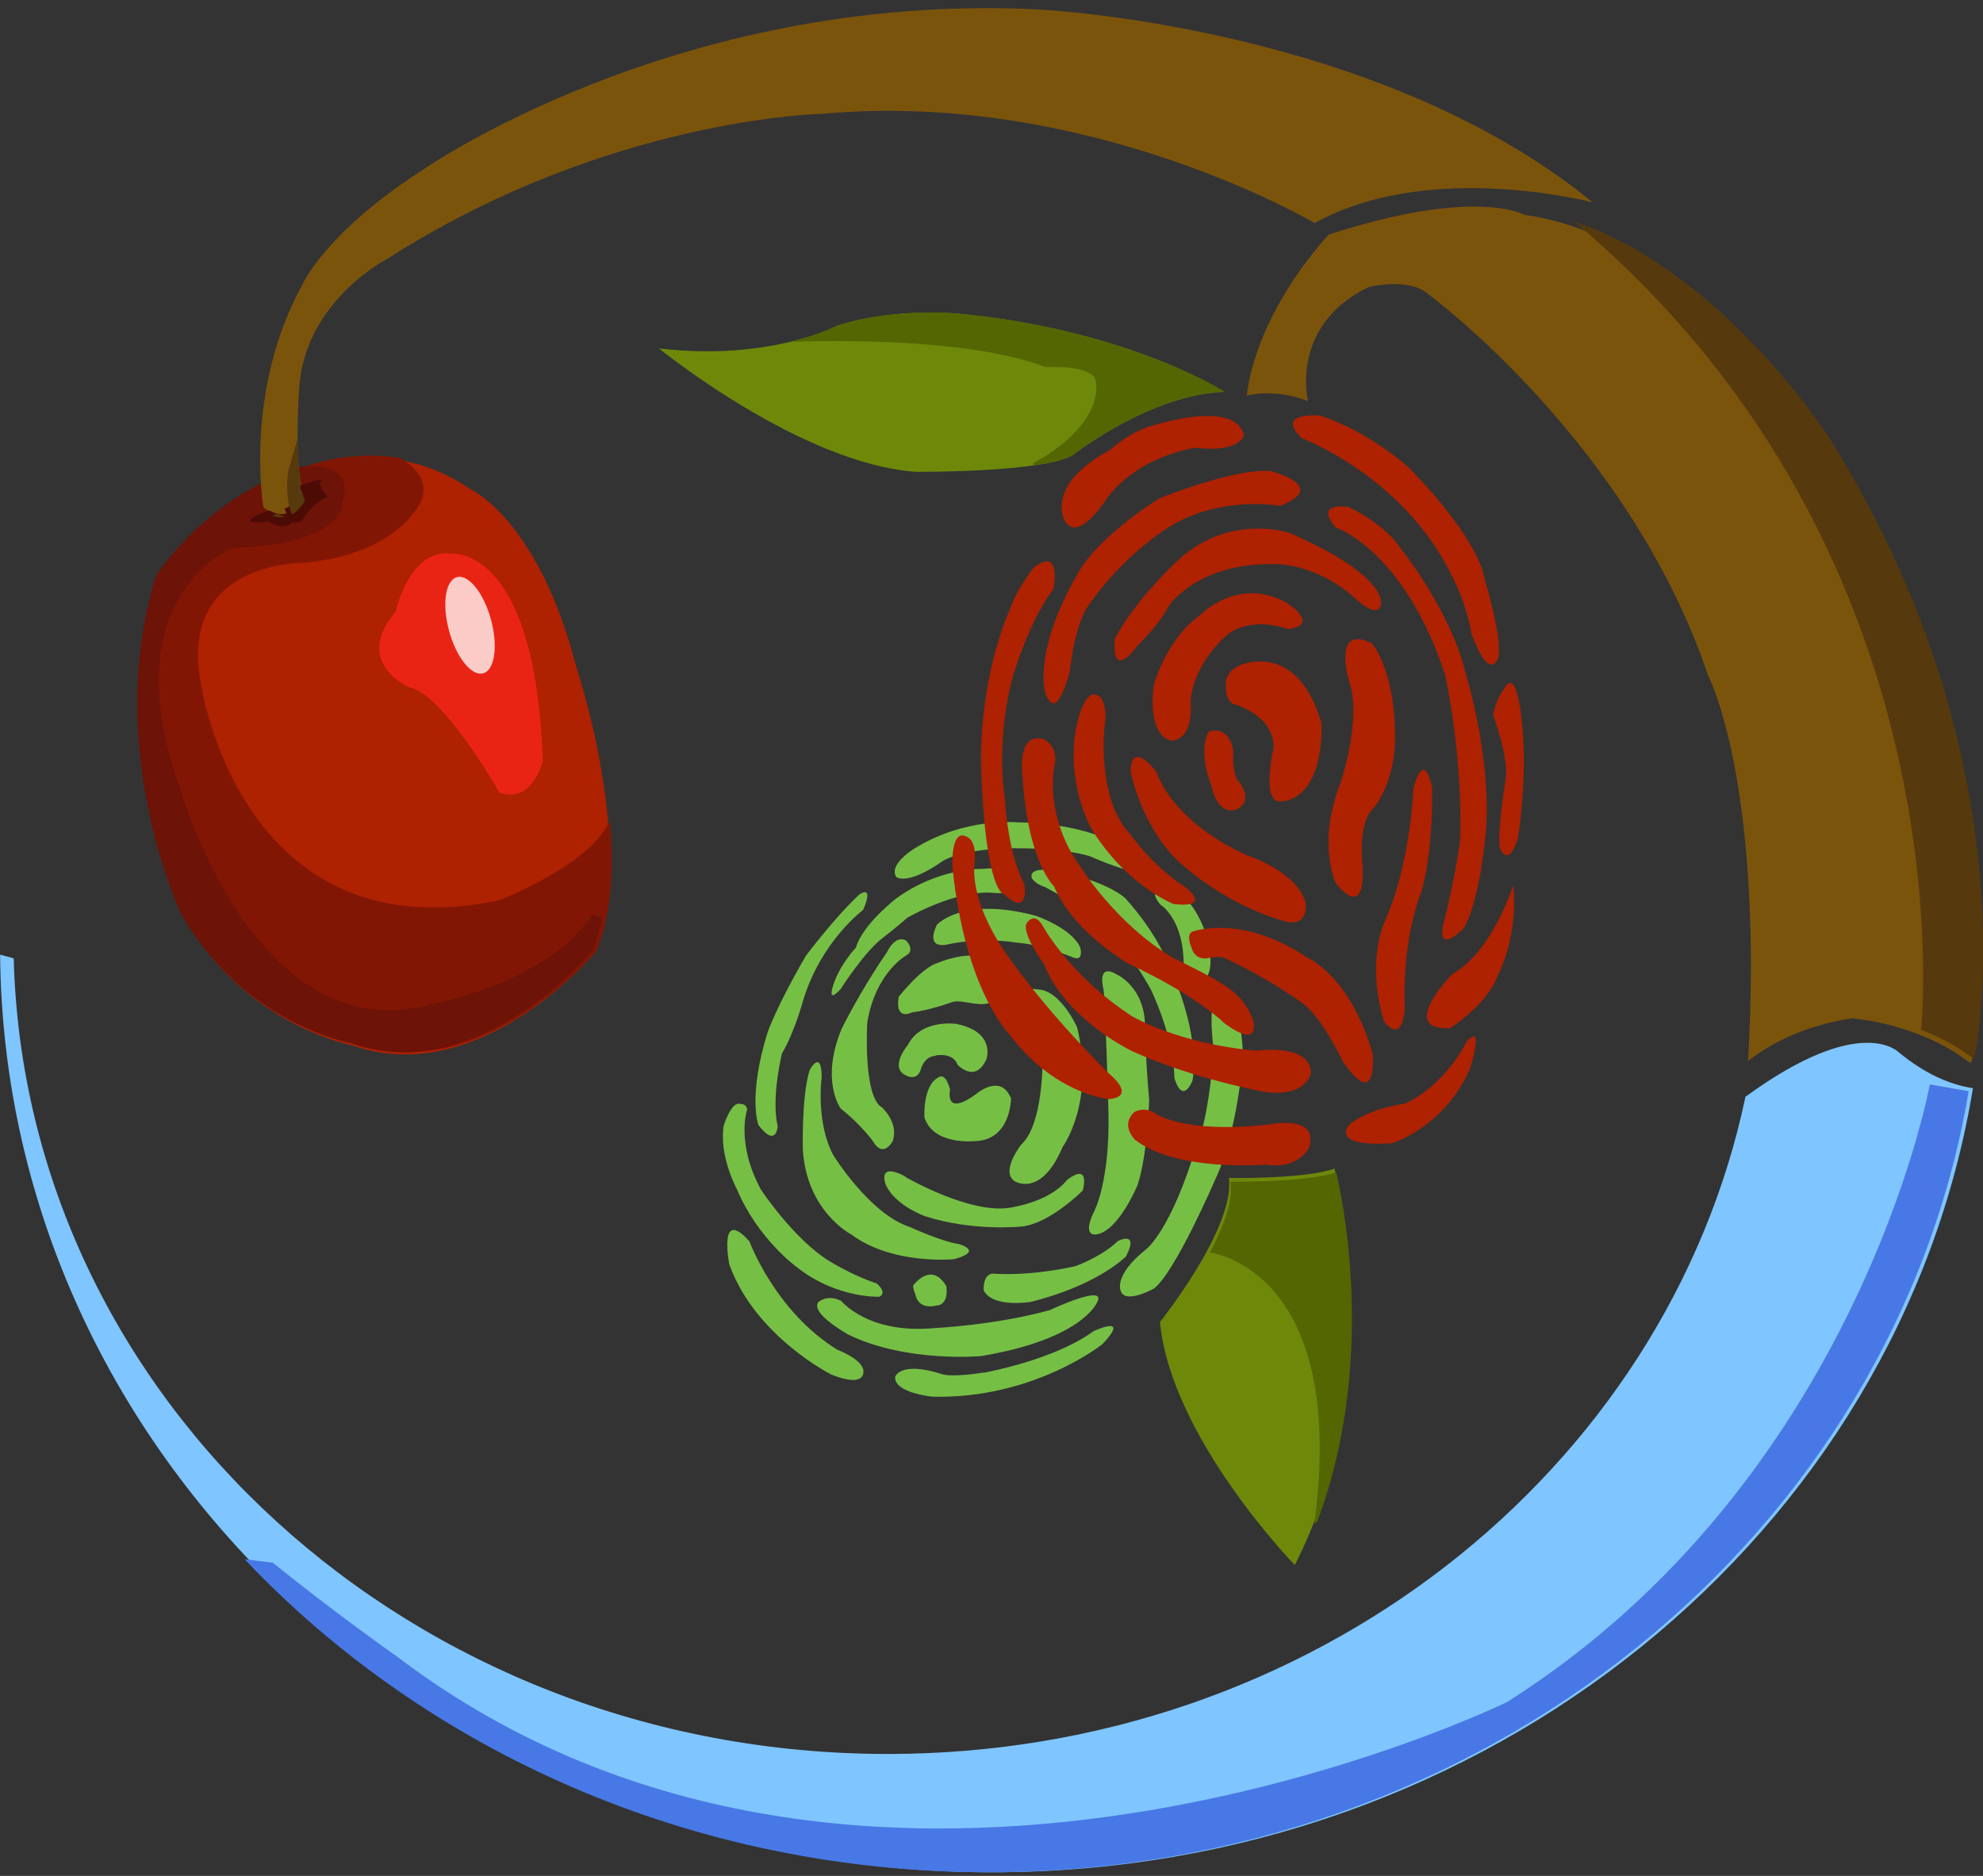 <svg width="37" height="35" viewBox="0 0 37 35" fill="none" xmlns="http://www.w3.org/2000/svg">
<rect x="0" y="0" width="37" height="35" fill="#333333" stroke="none"/>
<g clip-path="url(#clip0_31704_9402)">
<path d="M32.567 20.468C31.091 27.454 24.486 32.725 16.564 32.725C7.689 32.725 0.468 26.112 0.256 17.881C0.172 17.858 0.087 17.835 0.002 17.811C0.087 27.281 8.344 34.932 18.514 34.932C27.777 34.932 35.449 28.588 36.813 20.303C36.397 20.241 35.931 20.045 35.438 19.642C35.438 19.642 34.744 18.873 32.567 20.464" fill="#7FC5FF"/>
<path d="M17.503 20.107C17.503 20.107 17.634 19.976 17.727 20.33C17.727 20.33 17.608 20.856 18.216 20.41C18.216 20.41 18.671 20.014 18.864 20.495C18.864 20.495 18.864 21.279 18.186 21.291C18.186 21.291 17.415 21.375 17.249 20.849C17.249 20.849 17.211 20.26 17.507 20.103L17.503 20.107Z" fill="#76BF45"/>
<path d="M17.457 19.692C17.457 19.692 17.781 19.627 17.866 19.865C17.866 19.865 18.197 20.227 18.405 19.761C18.405 19.761 18.59 19.254 17.843 19.104C17.843 19.104 17.188 19.004 16.937 19.5C16.937 19.5 16.625 19.869 16.852 20.034C16.852 20.034 17.084 20.211 17.176 19.969C17.176 19.969 17.23 19.711 17.454 19.7L17.457 19.692Z" fill="#76BF45"/>
<path d="M19.091 18.88C19.091 18.88 19.423 19.376 19.453 19.784C19.453 19.784 19.465 20.983 19.057 21.353C19.057 21.353 18.66 21.852 18.929 22.037C18.929 22.037 19.423 22.36 19.827 21.399C19.827 21.399 20.436 20.58 20.097 19.165C20.097 19.165 19.781 18.461 19.357 18.461C19.357 18.461 18.791 18.342 19.087 18.884L19.091 18.88Z" fill="#76BF45"/>
<path d="M17.519 17.957C17.519 17.957 18.567 17.515 18.629 18.273C18.687 19.03 18.016 18.607 17.77 18.696C17.77 18.696 17.334 18.853 17.018 18.888C17.018 18.888 16.694 19.065 16.768 18.599C16.768 18.599 17.222 18.019 17.519 17.961V17.957Z" fill="#76BF45"/>
<path d="M16.93 17.812C16.93 17.812 16.34 18.123 16.182 19.077C16.182 19.077 16.097 20.465 16.46 20.665C16.46 20.665 16.776 20.949 16.656 21.291C16.656 21.291 16.479 21.633 16.279 21.28C16.279 21.28 16.063 20.984 15.685 20.68C15.685 20.68 15.304 20.172 15.7 19.203C15.7 19.203 16.036 18.511 16.552 17.762C16.552 17.762 16.698 17.439 16.903 17.546C16.903 17.546 17.072 17.704 16.93 17.816V17.812Z" fill="#76BF45"/>
<path d="M16.937 21.983C16.937 21.983 18.085 22.641 18.818 22.537C18.818 22.537 19.565 22.445 19.908 22.018C19.908 22.018 20.332 21.657 20.205 22.21C20.205 22.21 19.592 22.829 19.068 22.883C19.068 22.883 18.163 22.983 17.257 22.691C17.257 22.691 16.691 22.487 16.525 22.099C16.525 22.099 16.413 21.81 16.664 21.86C16.664 21.86 16.841 21.899 16.933 21.987L16.937 21.983Z" fill="#76BF45"/>
<path d="M20.787 18.157C20.787 18.157 21.307 18.349 21.361 19.045C21.361 19.045 21.372 19.749 21.442 20.522C21.442 20.522 21.407 21.595 21.222 22.117C21.222 22.117 20.864 22.983 20.451 23.032C20.451 23.032 20.174 23.086 20.421 22.59C20.421 22.59 20.706 22.044 20.683 20.783C20.683 20.783 20.625 18.68 20.59 18.457C20.59 18.457 20.463 18.003 20.787 18.153V18.157Z" fill="#76BF45"/>
<path d="M17.473 17.262C17.473 17.262 17.935 16.716 19.322 17.085C19.322 17.085 19.989 17.308 20.155 17.677C20.155 17.677 20.228 17.935 20.035 17.869C20.035 17.869 19.423 17.612 18.941 17.585C18.941 17.585 18.394 17.481 17.719 17.612C17.719 17.612 17.249 17.762 17.477 17.262H17.473Z" fill="#76BF45"/>
<path d="M16.93 17.123C16.93 17.123 17.854 16.581 18.567 16.662C18.567 16.662 18.964 16.689 19.022 16.524C19.022 16.524 19.207 16.135 18.32 16.212C18.32 16.212 17.523 16.181 16.718 16.766C16.718 16.766 16.089 17.254 15.97 17.681C15.97 17.681 15.704 17.958 15.573 18.308C15.573 18.308 15.388 18.777 15.685 18.454C15.685 18.454 16.147 17.727 16.49 17.485C16.49 17.485 16.795 17.247 16.926 17.123H16.93Z" fill="#76BF45"/>
<path d="M19.484 16.543C19.484 16.543 20.509 17.077 20.698 17.362C20.698 17.362 21.087 17.77 21.469 18.454C21.469 18.454 21.904 19.33 21.912 20.107C21.912 20.107 22.039 20.622 22.247 20.172C22.247 20.172 22.444 19.407 21.804 17.992C21.804 17.992 21.584 17.404 20.991 16.754C20.991 16.754 20.64 16.42 19.631 16.239C19.631 16.239 19.188 16.166 19.253 16.385C19.253 16.385 19.307 16.485 19.477 16.543H19.484Z" fill="#76BF45"/>
<path d="M21.65 16.877C21.65 16.877 22.105 17.146 22.085 18.061C22.085 18.061 22.101 18.376 22.39 18.319C22.39 18.319 22.725 18.292 22.521 17.477C22.521 17.477 22.301 16.758 21.908 16.635C21.908 16.635 21.322 16.469 21.65 16.877Z" fill="#76BF45"/>
<path d="M20.332 15.974C20.332 15.974 20.987 16.262 21.137 16.239C21.137 16.239 21.581 16.158 20.833 15.751C20.833 15.751 20.267 15.363 18.972 15.343C18.972 15.343 18.009 15.243 17.057 15.835C17.057 15.835 16.575 16.124 16.722 16.362C16.722 16.362 16.918 16.539 17.6 16.058C17.6 16.058 18.005 15.801 19.111 15.828C19.111 15.828 19.835 15.828 20.332 15.974Z" fill="#76BF45"/>
<path d="M16.047 16.681C16.047 16.681 16.313 16.497 16.105 16.977C16.105 16.977 15.327 17.55 14.988 18.657C14.988 18.657 14.822 19.269 14.591 19.653C14.591 19.653 14.386 20.468 14.51 21.018C14.51 21.018 14.483 21.426 14.151 20.991C14.151 20.991 13.947 20.465 14.325 19.253C14.325 19.253 14.498 18.758 15.038 17.831C15.038 17.831 15.604 17.081 16.04 16.685L16.047 16.681Z" fill="#76BF45"/>
<path d="M22.841 18.584C22.841 18.584 23.145 18.531 23.195 19.719C23.195 19.719 23.091 21.134 22.675 22.006C22.675 22.006 21.935 23.725 21.534 24.04C21.534 24.04 21.006 24.336 20.914 24.094C20.914 24.094 20.756 23.809 21.388 23.306C21.388 23.306 21.85 22.964 22.332 21.349C22.332 21.349 22.529 21.034 22.648 19.611C22.648 19.611 22.471 18.365 22.841 18.588V18.584Z" fill="#76BF45"/>
<path d="M15.327 20.134C15.327 20.134 15.226 20.949 15.546 21.549C15.546 21.549 16.228 22.656 16.98 22.894C16.98 22.894 17.562 23.163 17.885 23.21C17.885 23.21 18.375 23.337 17.8 23.494C17.8 23.494 16.652 23.606 15.885 23.033C15.885 23.033 15.053 22.61 14.98 21.453C14.98 21.453 14.953 20.457 15.107 19.965C15.107 19.965 15.338 19.538 15.331 20.138L15.327 20.134Z" fill="#76BF45"/>
<path d="M18.556 23.764C18.556 23.764 19.169 23.821 20.062 23.625C20.062 23.625 20.552 23.452 20.856 23.156C20.856 23.156 21.265 22.945 21.01 23.441C21.01 23.441 20.494 23.975 19.234 24.29C19.234 24.29 18.533 24.41 18.355 24.079C18.355 24.079 18.328 23.737 18.56 23.764H18.556Z" fill="#76BF45"/>
<path d="M17.038 23.986C17.038 23.986 17.373 23.517 17.658 23.998C17.658 23.998 17.716 24.355 17.465 24.359C17.465 24.359 17.134 24.459 17.076 24.136C17.076 24.136 17.041 24.079 17.038 23.986Z" fill="#76BF45"/>
<path d="M13.939 20.706C13.939 20.706 13.727 21.325 14.197 22.194C14.197 22.194 14.818 23.136 15.492 23.54C15.492 23.54 15.947 23.817 16.355 23.944C16.355 23.944 16.567 24.113 16.409 24.194C16.409 24.194 15.612 24.232 14.864 23.64C14.864 23.64 14.136 23.113 13.747 22.183C13.747 22.183 13.411 21.564 13.504 20.999C13.504 20.999 13.65 20.53 13.816 20.599C13.816 20.599 13.928 20.583 13.943 20.71L13.939 20.706Z" fill="#76BF45"/>
<path d="M15.689 24.264C15.689 24.264 16.186 24.898 17.438 24.779C17.438 24.779 18.575 24.725 19.588 24.444C19.588 24.444 20.679 23.929 20.467 24.306C20.467 24.306 20.189 24.99 18.301 25.302C18.301 25.302 16.914 25.428 15.831 24.902C15.831 24.902 15.111 24.506 15.269 24.294C15.269 24.294 15.434 24.144 15.685 24.267L15.689 24.264Z" fill="#76BF45"/>
<path d="M13.986 23.168C13.986 23.168 14.467 24.471 15.623 25.183C15.623 25.183 16.047 25.34 16.105 25.544C16.105 25.544 16.209 25.921 15.515 25.648C15.515 25.648 14.09 24.936 13.608 23.591C13.608 23.591 13.392 22.499 13.986 23.164V23.168Z" fill="#76BF45"/>
<path d="M18.351 25.613C18.351 25.613 19.658 25.382 20.405 24.836C20.405 24.836 21.11 24.506 20.571 25.078C20.571 25.078 19.291 26.105 17.403 26.059C17.403 26.059 16.683 25.993 16.702 25.69C16.702 25.69 16.794 25.382 17.592 25.644C17.592 25.644 17.777 25.701 18.351 25.609V25.613Z" fill="#76BF45"/>
<path d="M5.119 8.961C5.119 8.961 6.996 7.907 8.765 9.119C8.765 9.119 10.032 9.672 10.745 12.414C10.745 12.414 11.909 15.893 11.088 17.789C11.088 17.789 8.95 20.345 6.572 19.503C6.572 19.503 4.538 19.134 3.401 17.054C3.401 17.054 1.948 13.971 2.954 10.783C2.954 10.783 3.694 9.599 5.119 8.965V8.961Z" fill="#AE2101"/>
<path d="M9.319 16.796C4.495 17.815 3.755 12.79 3.755 12.79C3.296 10.506 5.585 10.506 5.585 10.506C7.489 10.364 7.874 9.31 7.874 9.31C7.99 8.968 7.751 8.715 7.466 8.545C6.198 8.338 5.154 8.926 5.154 8.926C3.728 9.56 2.988 10.745 2.988 10.745C1.986 13.932 3.439 17.015 3.439 17.015C4.576 19.096 6.606 19.465 6.606 19.465C8.984 20.307 11.123 17.754 11.123 17.754C11.412 17.081 11.454 16.208 11.385 15.362L11.358 15.354C10.969 16.162 9.315 16.796 9.315 16.796H9.319Z" fill="#821604"/>
<path d="M11.042 17.077C10.198 18.342 8.082 18.727 8.082 18.727C4.772 19.676 3.362 14.72 3.362 14.72C2.06 11.102 4.348 10.222 4.348 10.222C6.46 10.153 6.391 9.38 6.391 9.38C6.637 8.538 5.616 8.711 5.616 8.711H5.578C5.266 8.819 5.081 8.922 5.081 8.922C3.655 9.553 2.915 10.741 2.915 10.741C1.913 13.928 3.362 17.012 3.362 17.012C4.499 19.092 6.533 19.461 6.533 19.461C8.911 20.303 11.05 17.746 11.05 17.746C11.134 17.55 11.196 17.335 11.242 17.112L11.042 17.07V17.077Z" fill="#6D1307"/>
<path d="M29.723 3.778C29.723 3.778 26.675 2.97 24.529 4.162C24.529 4.162 20.321 1.667 15.338 2.124C15.338 2.124 11.342 2.194 7.223 4.831C7.223 4.831 5.709 5.604 5.585 7.203C5.585 7.203 5.462 8.784 5.689 9.276C5.689 9.276 5.408 9.837 4.915 9.468C4.915 9.468 4.545 7.307 5.636 5.323C5.636 5.323 6.04 4.374 7.817 3.216C7.817 3.216 12.572 -0.155 19.35 0.175C19.35 0.175 25.669 0.456 29.719 3.778H29.723Z" fill="#7B540C"/>
<path d="M8.402 10.329C8.402 10.329 9.986 10.118 10.128 14.193C10.128 14.193 9.951 15.001 9.319 14.789C9.319 14.789 8.263 12.928 7.628 12.821C7.628 12.821 6.572 12.363 7.381 11.414C7.381 11.414 7.628 10.252 8.402 10.326V10.329Z" fill="#EA2415"/>
<path d="M22.841 7.307C22.841 7.307 21.08 6.181 18.016 5.865C18.016 5.865 16.783 5.708 15.623 6.077C15.623 6.077 14.355 6.746 12.294 6.5C12.294 6.5 14.953 8.661 17.099 8.803C17.099 8.803 19.492 8.818 20.02 8.488C20.02 8.488 21.446 7.365 22.837 7.311L22.841 7.307Z" fill="#6E890A"/>
<path d="M19.284 8.641L19.276 8.684C19.604 8.638 19.881 8.572 20.024 8.484C20.024 8.484 21.45 7.361 22.841 7.307C22.841 7.307 21.08 6.181 18.016 5.865C18.016 5.865 16.783 5.708 15.623 6.077C15.623 6.077 15.331 6.231 14.795 6.365V6.377C14.795 6.377 17.897 6.235 19.515 6.85C19.515 6.85 20.432 6.796 20.448 7.13C20.448 7.13 20.64 7.888 19.284 8.641Z" fill="#536601"/>
<path opacity="0.76" d="M9.161 11.56C9.296 12.056 9.231 12.506 9.015 12.563C8.799 12.621 8.514 12.267 8.379 11.771C8.244 11.275 8.31 10.826 8.526 10.768C8.741 10.71 9.027 11.064 9.161 11.56Z" fill="white"/>
<path d="M24.899 21.803C24.899 21.803 25.92 25.755 24.159 29.2C24.159 29.2 21.851 26.828 21.643 24.667C21.643 24.667 23.049 22.91 22.93 21.98C22.93 21.98 24.375 21.999 24.902 21.803H24.899Z" fill="#6E890A"/>
<path d="M36.748 19.822C36.748 19.822 36.771 19.822 36.786 19.818C36.786 19.818 37.95 14.335 33.985 8.118C33.985 8.118 31.553 4.427 28.44 4.008C28.44 4.008 27.542 3.482 24.794 4.377C24.794 4.377 23.473 5.746 23.261 7.38C23.261 7.38 23.789 7.238 24.405 7.484C24.405 7.484 24.055 6.077 25.53 5.358C25.53 5.358 26.27 5.166 26.64 5.481C26.64 5.481 30.39 8.222 31.869 12.598C31.869 12.598 32.91 14.57 32.617 19.795C33.064 19.449 33.692 19.13 34.559 18.999C34.559 18.999 35.807 19.091 36.744 19.822H36.748Z" fill="#7B540C"/>
<path d="M24.933 21.871C24.405 22.063 22.96 22.048 22.96 22.048C23.011 22.413 22.822 22.905 22.575 23.367C22.814 23.405 25.126 23.89 24.525 28.423L24.575 28.396C25.789 25.189 24.93 21.871 24.93 21.871H24.933Z" fill="#536601"/>
<path d="M21.361 7.985C21.361 7.985 23.026 7.404 23.211 8.116C23.211 8.116 23.134 8.458 22.313 8.354C22.313 8.354 21.257 8.485 20.648 9.304C20.648 9.304 20.128 10.138 19.874 9.727C19.874 9.727 19.462 9.077 20.702 8.4C20.702 8.4 21.026 8.112 21.361 7.989V7.985Z" fill="#AE2101"/>
<path d="M24.274 8.169C24.274 8.169 25.781 8.731 26.748 10.153C26.748 10.153 27.319 10.96 27.453 11.814C27.453 11.814 27.735 12.668 27.939 12.314C27.939 12.314 28.097 12.149 27.692 10.768C27.692 10.768 27.638 10.118 26.294 8.731C26.294 8.731 25.608 8.088 24.64 7.754C24.64 7.754 23.785 7.673 24.278 8.165L24.274 8.169Z" fill="#AE2101"/>
<path d="M24.918 9.838C24.918 9.838 26.205 10.261 26.968 12.606C26.968 12.606 27.303 14.125 27.241 15.705C27.241 15.705 27.153 16.355 26.96 17.128C26.96 17.128 26.721 17.866 27.295 17.339C27.295 17.339 27.569 17.024 27.719 15.582C27.719 15.582 27.885 14.386 27.322 12.471C27.322 12.471 27.103 11.445 26.028 10.091C26.028 10.091 25.762 9.749 25.165 9.461C25.165 9.461 24.506 9.346 24.918 9.838Z" fill="#AE2101"/>
<path d="M23.87 9.435C23.87 9.435 22.779 9.242 21.828 9.823C21.828 9.823 20.964 10.33 20.271 11.353C20.271 11.353 20.051 11.695 19.962 12.522C19.962 12.522 19.708 13.568 19.496 12.899C19.496 12.899 19.277 12.134 20.113 10.696C20.113 10.696 20.386 10.1 21.627 9.3C21.627 9.3 23.061 8.719 23.723 8.792C23.723 8.792 24.826 9.081 23.874 9.442L23.87 9.435Z" fill="#AE2101"/>
<path d="M21.808 11.306C21.808 11.306 22.336 10.506 23.747 10.526C23.747 10.526 24.487 10.472 25.261 11.141C25.261 11.141 25.685 11.564 25.762 11.298C25.762 11.298 25.982 10.787 24.07 9.945C24.07 9.945 22.891 9.541 21.913 10.518C21.913 10.518 21.18 11.202 20.803 11.914C20.803 11.914 20.699 12.74 21.227 12.044C21.227 12.044 21.631 11.656 21.808 11.306Z" fill="#AE2101"/>
<path d="M19.273 10.603C19.273 10.603 19.793 10.13 19.658 10.992C19.658 10.992 19.281 11.422 18.918 12.556C18.918 12.556 18.568 13.644 18.753 14.936C18.753 14.936 18.799 15.913 19.115 16.501C19.115 16.501 19.211 17.132 18.737 16.686C18.737 16.686 18.387 16.686 18.306 14.321C18.306 14.321 18.229 12.802 18.853 11.341C18.853 11.341 18.942 11.041 19.277 10.603H19.273Z" fill="#AE2101"/>
<path d="M18.044 15.616C18.044 15.616 18.229 15.67 18.186 16.089C18.186 16.089 18.028 16.828 18.926 18.004C18.926 18.004 19.562 18.907 20.695 20.034C20.695 20.034 21.23 20.457 20.687 20.507C20.687 20.507 19.674 20.419 18.83 19.296C18.83 19.296 18.013 18.488 17.774 16.205C17.774 16.205 17.72 15.432 18.047 15.616H18.044Z" fill="#AE2101"/>
<path d="M22.363 11.499C22.398 11.472 23.095 10.734 24.02 11.253C24.02 11.253 24.656 11.664 24.028 11.737C24.028 11.737 23.384 11.483 22.91 11.833C22.91 11.833 22.274 12.345 22.213 13.091C22.213 13.091 22.294 13.76 21.878 13.821C21.878 13.821 21.404 13.821 21.527 12.783C21.527 12.783 21.747 11.956 22.363 11.499Z" fill="#AE2101"/>
<path d="M27.858 13.332C27.858 13.332 28.147 14.124 28.097 14.501C28.097 14.501 27.939 15.501 27.981 15.808C27.981 15.808 28.131 16.231 28.317 15.659C28.317 15.659 28.517 14.517 28.393 13.436C28.27 12.356 28.085 12.821 27.989 12.971C27.989 12.971 27.927 13.052 27.858 13.332Z" fill="#AE2101"/>
<path d="M28.235 16.513C28.235 16.513 27.858 17.743 27.099 18.174C27.099 18.174 26.058 19.227 27.056 19.185C27.056 19.185 27.735 18.754 27.935 18.227C27.935 18.227 28.34 17.482 28.235 16.517V16.513Z" fill="#AE2101"/>
<path d="M25.596 11.999C25.596 11.999 26.02 12.483 26.028 13.687C26.028 13.687 26.082 14.479 25.639 15.067C25.639 15.067 25.35 15.252 25.419 16.105C25.419 16.105 25.535 17.212 24.926 16.482C24.926 16.482 24.564 15.736 25.014 14.602C25.014 14.602 25.419 13.406 25.172 12.714C25.172 12.714 24.845 11.633 25.596 12.003V11.999Z" fill="#AE2101"/>
<path d="M26.371 14.713C26.371 14.713 26.328 16.074 25.85 17.162C25.85 17.162 25.473 17.892 25.823 19.057C25.823 19.057 26.159 19.53 26.213 18.796C26.213 18.796 26.132 17.646 26.529 16.616C26.529 16.616 26.741 15.912 26.721 14.701C26.721 14.701 26.59 13.936 26.371 14.709V14.713Z" fill="#AE2101"/>
<path d="M23.014 13.133C23.014 13.133 23.789 13.336 23.762 13.967C23.762 13.967 23.515 15.021 23.92 14.951C23.92 14.951 24.668 14.967 24.66 13.521C24.66 13.521 24.398 12.264 23.427 12.345C23.427 12.345 22.968 12.364 22.88 12.679C22.88 12.679 22.818 13.021 23.011 13.137L23.014 13.133Z" fill="#AE2101"/>
<path d="M22.548 13.652C22.548 13.652 22.926 13.494 23.014 14.021C23.014 14.021 22.972 14.302 23.084 14.548C23.084 14.548 23.434 14.909 23.076 15.101C23.076 15.101 22.741 15.267 22.602 14.655C22.602 14.655 22.348 14.059 22.548 13.656V13.652Z" fill="#AE2101"/>
<path d="M21.573 14.39C21.573 14.39 21.828 15.313 23.28 15.963C23.28 15.963 24.213 16.262 24.363 16.851C24.363 16.851 24.433 17.362 23.897 17.166C23.897 17.166 22.972 16.928 22.074 16.147C22.074 16.147 21.377 15.62 21.096 14.398C21.096 14.398 21.069 13.783 21.569 14.39H21.573Z" fill="#AE2101"/>
<path d="M20.525 13.002C20.525 13.002 20.683 13.159 20.606 13.571C20.606 13.571 20.463 14.916 21.091 15.566C21.091 15.566 21.504 16.162 22.105 16.543C22.105 16.543 22.652 16.946 21.901 16.869C21.901 16.869 21.03 16.535 20.371 15.474C20.371 15.474 19.897 14.666 20.07 13.628C20.07 13.628 20.221 12.74 20.529 13.005L20.525 13.002Z" fill="#AE2101"/>
<path d="M22.24 17.385C22.24 17.385 23.157 17.035 24.398 17.87C24.398 17.87 25.191 18.204 25.611 19.654C25.611 19.654 25.715 20.75 25.064 19.819C25.064 19.819 24.64 18.923 24.27 18.696C24.27 18.696 23.681 18.258 22.837 17.87C22.837 17.87 22.741 17.835 22.571 17.87C22.571 17.87 22.305 17.958 22.228 17.67C22.228 17.67 22.132 17.458 22.236 17.389L22.24 17.385Z" fill="#AE2101"/>
<path d="M19.493 13.798C19.493 13.798 19.747 13.929 19.678 14.271C19.678 14.271 19.458 15.201 20.163 16.178C20.163 16.178 20.822 17.239 21.889 17.873C21.889 17.873 22.656 18.235 22.918 18.435C22.918 18.435 23.246 18.635 23.384 19.042C23.384 19.042 23.535 19.604 22.837 19.084C22.837 19.084 22.352 18.585 21.049 17.977C21.049 17.977 20.013 17.381 19.666 16.535C19.666 16.535 19.165 16.078 19.076 14.436C19.076 14.436 18.972 13.636 19.489 13.794L19.493 13.798Z" fill="#AE2101"/>
<path d="M27.365 19.431C27.365 19.431 26.995 20.23 26.213 20.592C26.213 20.592 25.596 20.661 25.192 20.969C25.192 20.969 24.752 21.407 25.974 21.33C25.974 21.33 26.941 21.042 27.427 19.942C27.427 19.942 27.716 19.046 27.365 19.434V19.431Z" fill="#AE2101"/>
<path d="M19.442 17.25C19.442 17.25 19.928 18.181 21.122 18.961C21.122 18.961 21.993 19.48 23.446 19.603C23.446 19.603 24.467 19.461 24.459 20.026C24.459 20.026 24.378 20.472 23.604 20.376C23.604 20.376 22.232 20.122 21.122 19.611C21.122 19.611 19.881 19.023 19.477 17.985C19.477 17.985 19.064 17.423 19.153 17.231C19.153 17.231 19.284 17.004 19.442 17.25Z" fill="#AE2101"/>
<path d="M21.538 20.764C21.538 20.764 22.066 21.168 23.704 20.976C23.704 20.976 24.621 20.791 24.425 21.414C24.425 21.414 24.232 21.825 23.623 21.729C23.623 21.729 21.951 21.872 21.176 21.264C21.176 21.264 20.895 20.991 21.169 20.745C21.169 20.745 21.361 20.641 21.538 20.764Z" fill="#AE2101"/>
<path d="M18.444 34.932C27.685 34.932 35.345 28.615 36.732 20.36L36.008 20.233C36.008 20.233 34.671 27.612 28.12 31.756C28.12 31.756 16.217 37.589 7.416 30.914C7.416 30.914 6.218 30.072 5.092 29.157L4.564 29.092C7.955 32.675 12.915 34.932 18.444 34.932Z" fill="#4878E5"/>
<path d="M34.042 8.038C34.042 8.038 32.058 5.024 29.376 4.136C36.404 10.041 35.927 18.277 35.846 19.215C36.162 19.338 36.501 19.507 36.805 19.742C36.817 19.742 36.828 19.738 36.844 19.734C36.844 19.734 38.008 14.255 34.046 8.034L34.042 8.038Z" fill="#563A0D"/>
<path d="M5.308 9.487C5.319 9.518 5.331 9.549 5.346 9.58C5.277 9.603 5.173 9.607 5.03 9.526C5.03 9.526 4.803 9.576 4.687 9.687C4.599 9.776 4.888 9.745 5.019 9.73C5.208 9.864 5.354 9.826 5.454 9.753C5.554 9.741 5.632 9.722 5.632 9.722C5.828 9.364 6.121 9.268 6.121 9.268C6.121 9.268 5.878 9.045 6.009 8.941C5.843 8.976 5.705 9.018 5.585 9.061C5.601 9.111 5.612 9.157 5.632 9.195C5.632 9.195 5.516 9.422 5.304 9.491L5.308 9.487Z" fill="#4C0C05"/>
<path d="M5.639 9.184C5.639 9.184 5.616 9.192 5.608 9.196C5.605 9.126 5.601 9.053 5.601 8.984C5.566 8.746 5.554 8.457 5.554 8.181L5.385 8.757C5.385 8.757 5.292 9.223 5.447 9.599C5.605 9.507 5.689 9.338 5.689 9.338C5.67 9.296 5.655 9.246 5.639 9.188V9.184ZM5.077 9.619C5.173 9.657 5.258 9.657 5.331 9.642C5.289 9.634 5.239 9.619 5.181 9.588C5.181 9.588 5.134 9.599 5.077 9.619Z" fill="#563A0D"/>
</g>
<defs>
<clipPath id="clip0_31704_9402">
<rect width="37" height="34.78" fill="white" transform="translate(0.002 0.152)"/>
</clipPath>
</defs>
</svg>
